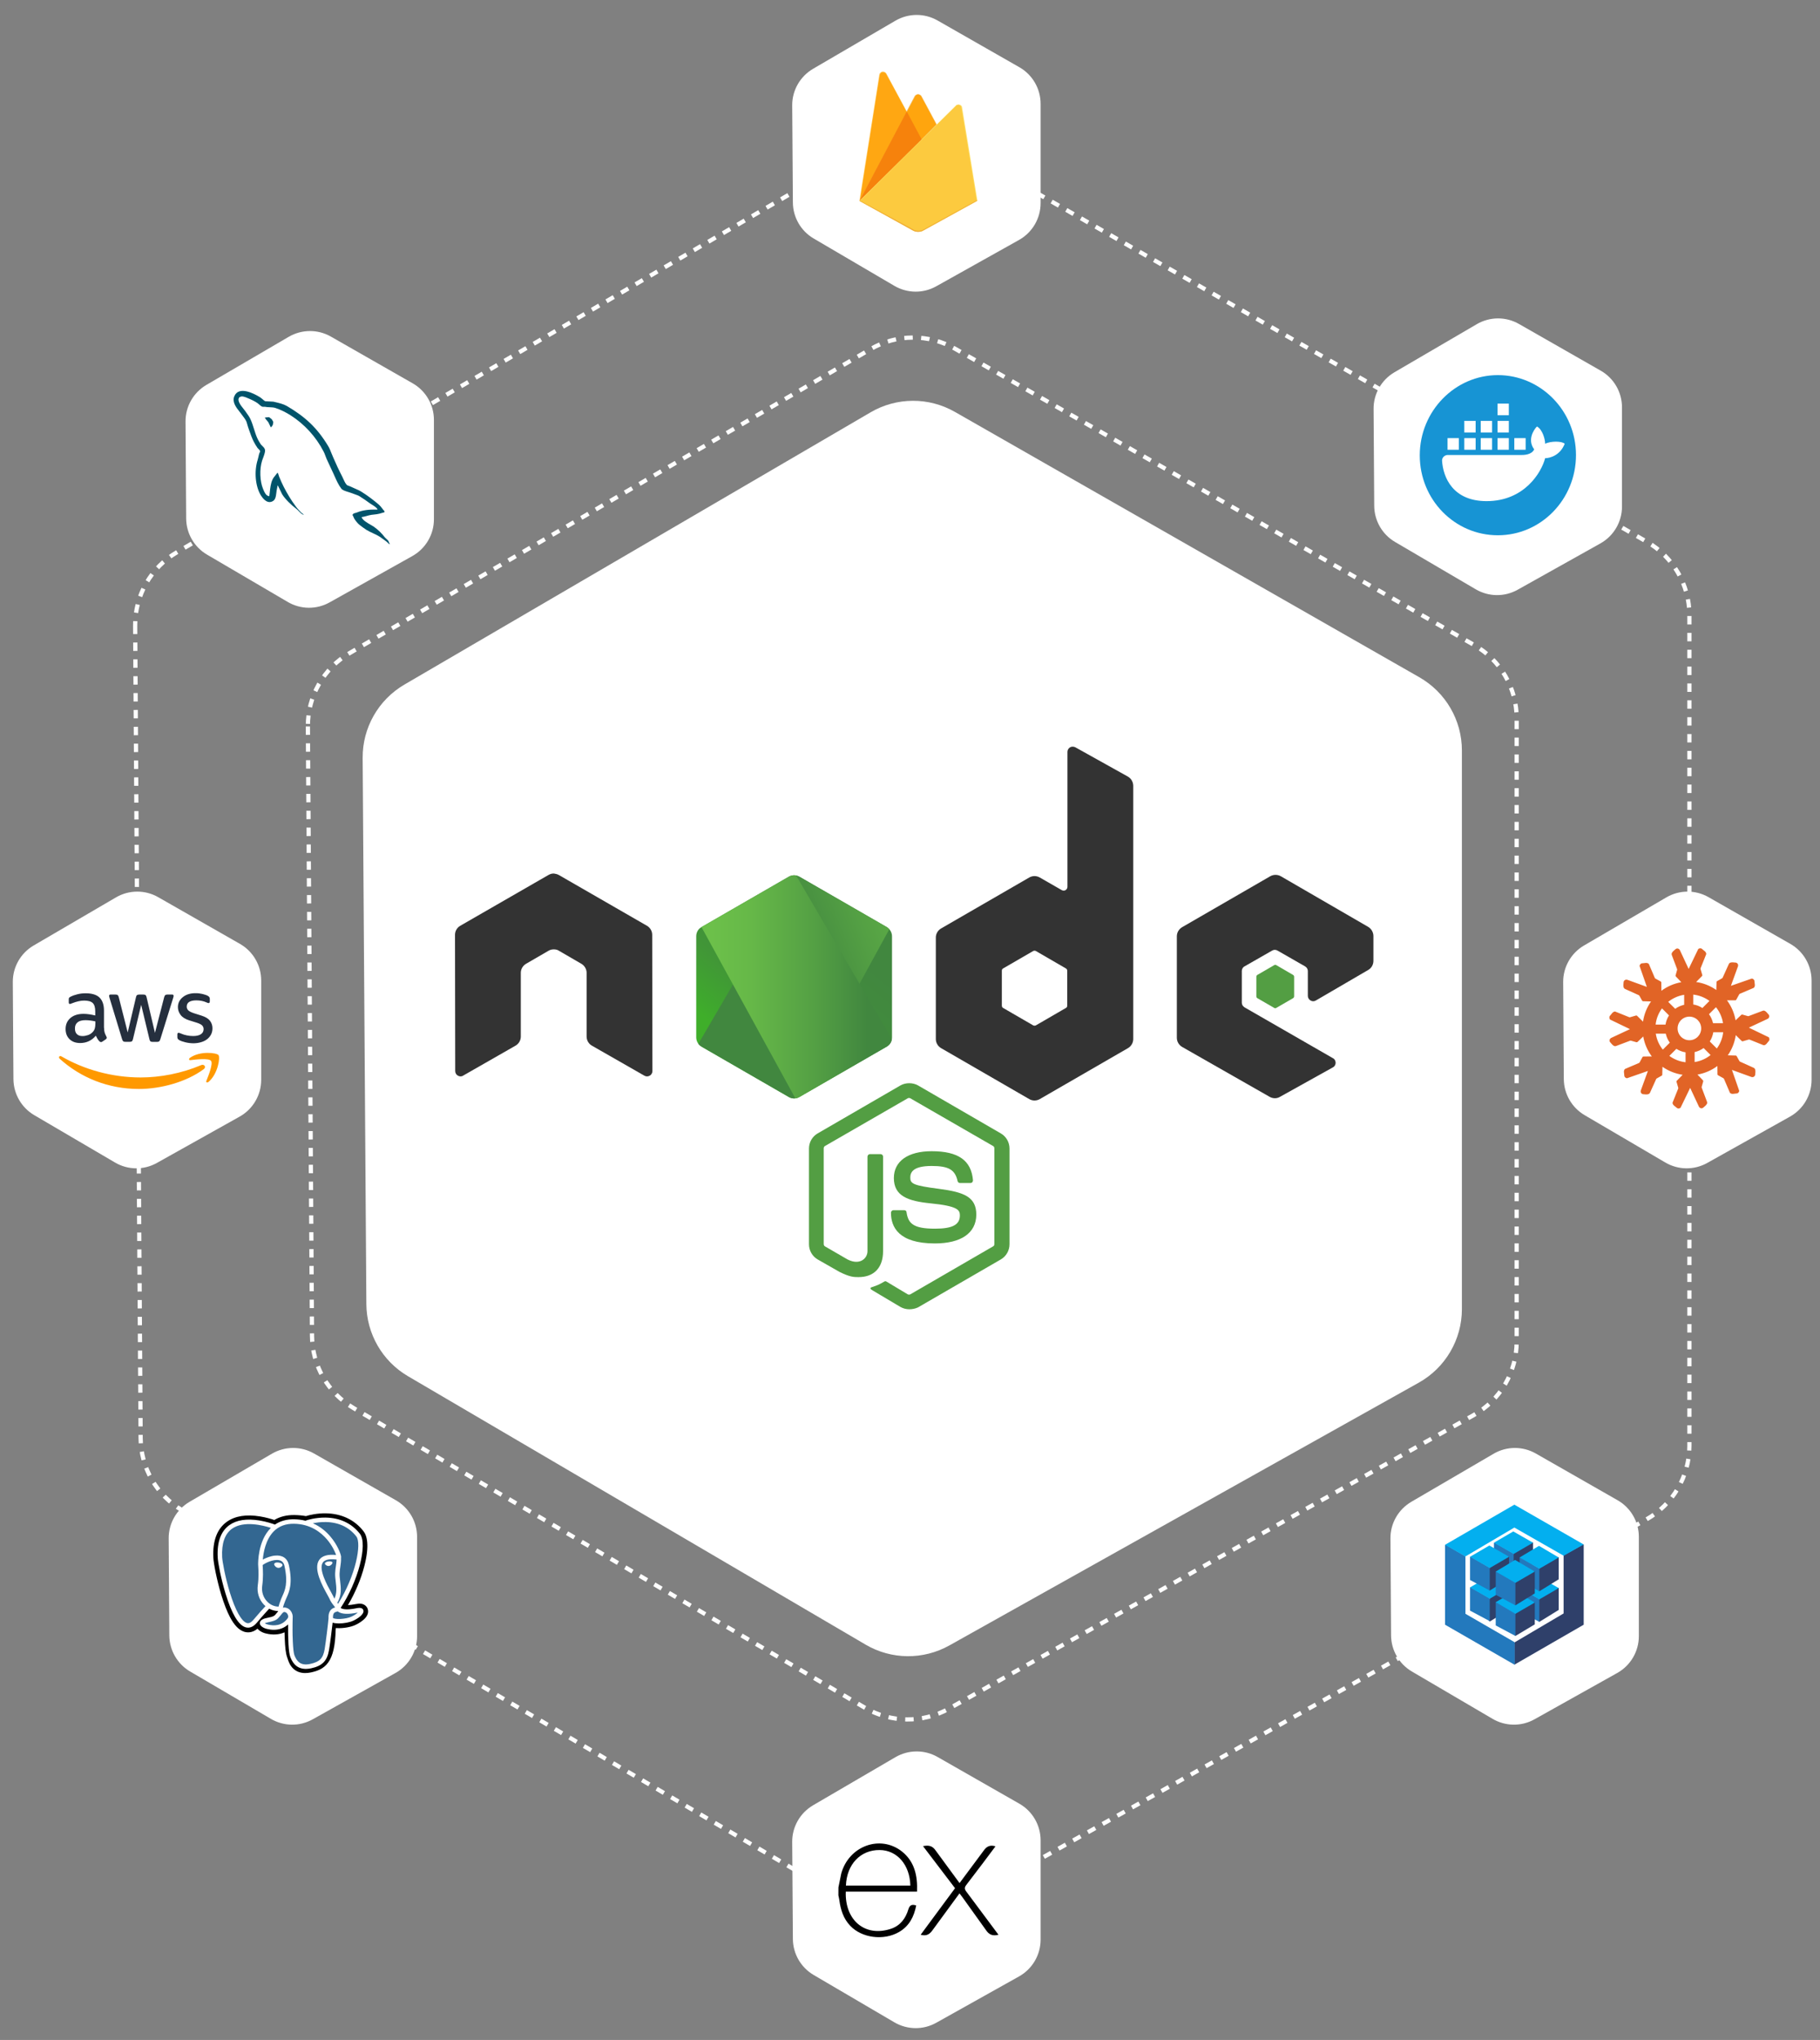 <svg version="1.2" xmlns="http://www.w3.org/2000/svg" viewBox="0 0 432 484" width="432" height="484">
	<rect x="0" y="0" width="432" height="484" fill="#808080" stroke="none"/>
	<title>Group 34155</title>
	<defs>
		<clipPath clipPathUnits="userSpaceOnUse" id="cp1">
			<path d="m108 135h218v218h-218z"/>
		</clipPath>
		<linearGradient id="g1" x2="1" gradientUnits="userSpaceOnUse" gradientTransform="matrix(-22.083,26.724,-27.987,-23.127,184.013,210.195)">
			<stop offset="0" stop-color="#41873f"/>
			<stop offset=".329" stop-color="#418b3d"/>
			<stop offset=".635" stop-color="#419637"/>
			<stop offset=".932" stop-color="#3fa92d"/>
			<stop offset="1" stop-color="#3fae2a"/>
		</linearGradient>
		<clipPath clipPathUnits="userSpaceOnUse" id="cp2">
			<path d="m189.75 208c-0.79-0.44-1.72-0.44-2.51 0l-20.75 11.97c-0.79 0.45-1.23 1.28-1.23 2.17v24c0 0.89 0.49 1.72 1.23 2.17l20.75 11.97c0.79 0.45 1.72 0.45 2.51 0l20.75-11.97c0.78-0.45 1.23-1.28 1.23-2.17v-24c0-0.89-0.49-1.72-1.23-2.17z"/>
		</clipPath>
		<linearGradient id="g2" x2="1" gradientUnits="userSpaceOnUse" gradientTransform="matrix(55.238,-22.068,20.725,51.876,197.604,266.916)">
			<stop offset=".138" stop-color="#41873f"/>
			<stop offset=".403" stop-color="#54a044"/>
			<stop offset=".714" stop-color="#66b848"/>
			<stop offset=".908" stop-color="#6cc04a"/>
		</linearGradient>
		<clipPath clipPathUnits="userSpaceOnUse" id="cp3">
			<path d="m189.75 208c-0.79-0.44-1.72-0.44-2.51 0l-20.75 11.97c-0.79 0.45-1.23 1.28-1.23 2.17v24c0 0.89 0.49 1.72 1.23 2.17l20.75 11.97c0.79 0.45 1.72 0.45 2.51 0l20.75-11.97c0.78-0.45 1.23-1.28 1.23-2.17v-24c0-0.89-0.49-1.72-1.23-2.17z"/>
		</clipPath>
		<linearGradient id="g3" x2="1" gradientUnits="userSpaceOnUse" gradientTransform="matrix(48.003,0,0,56.085,164.501,262.185)">
			<stop offset=".092" stop-color="#6cc04a"/>
			<stop offset=".286" stop-color="#66b848"/>
			<stop offset=".597" stop-color="#54a044"/>
			<stop offset=".862" stop-color="#41873f"/>
		</linearGradient>
		<linearGradient id="g4" x2="1" gradientUnits="userSpaceOnUse" gradientTransform="matrix(48.004,0,0,29.951,164.502,269.016)">
			<stop offset=".092" stop-color="#6cc04a"/>
			<stop offset=".286" stop-color="#66b848"/>
			<stop offset=".597" stop-color="#54a044"/>
			<stop offset=".862" stop-color="#41873f"/>
		</linearGradient>
		<linearGradient id="g5" x2="1" gradientUnits="userSpaceOnUse" gradientTransform="matrix(-4.526,60.915,-84.131,-6.251,159.555,212.196)">
			<stop offset="0" stop-color="#41873f"/>
			<stop offset=".329" stop-color="#418b3d"/>
			<stop offset=".635" stop-color="#419637"/>
			<stop offset=".932" stop-color="#3fa92d"/>
			<stop offset="1" stop-color="#3fae2a"/>
		</linearGradient>
		<clipPath clipPathUnits="userSpaceOnUse" id="cp4">
			<path d="m337 89h37v38h-37z"/>
		</clipPath>
		<clipPath clipPathUnits="userSpaceOnUse" id="cp5">
			<path d="m55 92h38v38h-38z"/>
		</clipPath>
		<clipPath clipPathUnits="userSpaceOnUse" id="cp6">
			<path d="m50 359h38v38h-38z"/>
		</clipPath>
		<clipPath clipPathUnits="userSpaceOnUse" id="cp7">
			<path d="m88 359h-38v38h38z"/>
		</clipPath>
		<clipPath clipPathUnits="userSpaceOnUse" id="cp8">
			<path d="m204 17h28v38h-28z"/>
		</clipPath>
		<clipPath clipPathUnits="userSpaceOnUse" id="cp9">
			<path d="m423 222h-44v44h44z"/>
		</clipPath>
		<clipPath clipPathUnits="userSpaceOnUse" id="cp10">
			<path d="m343 357h32.91v38h-32.91z"/>
		</clipPath>
		<clipPath clipPathUnits="userSpaceOnUse" id="cp11">
			<path d="m199 437h38v23h-38z"/>
		</clipPath>
	</defs>
	<style>
		.s0 { fill: #ffffff } 
		.s1 { fill: none;stroke: #ffffff;stroke-dasharray: 2,2 } 
		.s2 { fill: #539e43 } 
		.s3 { fill: #333333 } 
		.s4 { fill: url(#g1) } 
		.s5 { fill: url(#g2) } 
		.s6 { fill: url(#g3) } 
		.s7 { fill: url(#g4) } 
		.s8 { fill: url(#g5) } 
		.s9 { fill: #1794d4 } 
		.s10 { fill: #252f3e } 
		.s11 { fill: #ff9900 } 
		.s12 { fill: #00546b } 
		.s13 { fill: #000000 } 
		.s14 { fill: #336791 } 
		.s15 { fill: #ffc24a } 
		.s16 { fill: #ffa712 } 
		.s17 { fill: #f4bd62 } 
		.s18 { fill: #ffa50e } 
		.s19 { fill: #f6820c } 
		.s20 { fill: #fde068 } 
		.s21 { fill: #fcca3f } 
		.s22 { fill: #eeab37 } 
		.s23 { fill: #e16426 } 
		.s24 { fill: #2f406a } 
		.s25 { fill: #2379bd } 
		.s26 { fill: #03afef } 
	</style>
	<g>
		<path class="s0" d="m86.08 179.83l0.88 129.57c0.04 7.05 3.8 13.56 9.88 17.12l108.61 63.68c6.13 3.6 13.69 3.67 19.89 0.2l111.43-62.35c6.32-3.54 10.23-10.22 10.23-17.46v-132.53c0-7.18-3.85-13.8-10.08-17.36l-110.26-62.97c-6.21-3.55-13.83-3.51-20 0.09l-110.66 64.6c-6.19 3.61-9.97 10.25-9.92 17.41z"/>
	</g>
	<path class="s1" d="m32.08 148.44l1.3 192.79c0.05 7.05 3.8 13.55 9.88 17.11l161.71 94.86c6.12 3.59 13.69 3.67 19.89 0.2l165.91-92.89c6.32-3.54 10.23-10.21 10.23-17.45v-197.14c0-7.18-3.85-13.8-10.08-17.36l-164.21-93.83c-6.2-3.54-13.83-3.51-20 0.1l-164.72 96.2c-6.18 3.61-9.96 10.25-9.91 17.4z"/>
	<path class="s1" d="m73.08 172.36l0.98 144.62c0.05 7.05 3.8 13.55 9.89 17.12l121.39 71.11c6.12 3.59 13.68 3.66 19.88 0.2l124.54-69.64c6.32-3.53 10.24-10.21 10.24-17.45v-147.9c0-7.18-3.85-13.82-10.09-17.38l-123.25-70.32c-6.2-3.54-13.82-3.5-19.98 0.09l-123.68 72.14c-6.19 3.61-9.97 10.25-9.92 17.41z"/>
	<g id="Clip-Path" clip-path="url(#cp1)">
		<g>
			<path fill-rule="evenodd" class="s2" d="m215.82 310.64q-1.11-0.01-2.07-0.54l-6.55-3.89c-0.99-0.54-0.5-0.74-0.2-0.84 1.33-0.44 1.57-0.54 2.95-1.33 0.15-0.1 0.35-0.05 0.5 0.05l5.02 3.01c0.2 0.09 0.45 0.09 0.6 0l19.66-11.39q0.29-0.16 0.29-0.54v-22.72q0-0.38-0.29-0.54l-19.66-11.33c-0.2-0.1-0.45-0.1-0.6 0l-19.66 11.33c-0.19 0.1-0.29 0.35-0.29 0.54v22.72c0 0.2 0.1 0.44 0.29 0.54l5.37 3.11c2.91 1.48 4.73-0.25 4.73-1.97v-22.42c0-0.3 0.25-0.6 0.6-0.6h2.51c0.29 0 0.59 0.25 0.59 0.6v22.42c0 3.89-2.12 6.16-5.82 6.16-1.13 0-2.02 0-4.53-1.24l-5.17-2.95c-1.28-0.74-2.07-2.12-2.07-3.6v-22.72c0-1.48 0.79-2.86 2.07-3.59l19.66-11.39c1.23-0.69 2.91-0.69 4.14 0l19.66 11.39c1.28 0.73 2.07 2.11 2.07 3.59v22.72c0 1.48-0.79 2.86-2.07 3.6l-19.66 11.38c-0.64 0.3-1.38 0.44-2.07 0.44zm6.06-15.62c-8.62 0-10.4-3.94-10.4-7.29 0-0.3 0.25-0.59 0.59-0.59h2.57c0.29 0 0.54 0.19 0.54 0.49 0.39 2.61 1.53 3.89 6.75 3.89 4.14 0 5.91-0.93 5.91-3.15 0-1.28-0.49-2.22-6.95-2.86-5.37-0.54-8.72-1.72-8.72-6.01 0-3.99 3.35-6.36 8.97-6.36 6.31 0 9.41 2.17 9.81 6.9q0 0.22-0.15 0.45c-0.1 0.09-0.25 0.19-0.4 0.19h-2.56c-0.24 0-0.49-0.19-0.54-0.44-0.59-2.71-2.12-3.6-6.16-3.6-4.53 0-5.07 1.58-5.07 2.76 0 1.43 0.64 1.87 6.75 2.66 6.06 0.79 8.92 1.92 8.92 6.16-0.05 4.34-3.6 6.8-9.86 6.8z"/>
			<path fill-rule="evenodd" class="s3" d="m154.81 221.8c0-0.89-0.49-1.73-1.28-2.17l-20.89-12.03c-0.35-0.19-0.74-0.29-1.14-0.34h-0.19c-0.4 0-0.79 0.15-1.13 0.34l-20.9 12.03c-0.79 0.44-1.28 1.28-1.28 2.17l0.05 32.32c0 0.45 0.25 0.89 0.64 1.09 0.39 0.24 0.89 0.24 1.23 0l12.42-7.1c0.79-0.44 1.28-1.28 1.28-2.17v-15.13c0-0.88 0.49-1.72 1.28-2.16l5.28-3.06c0.39-0.25 0.83-0.34 1.28-0.34 0.44 0 0.88 0.09 1.23 0.34l5.27 3.06c0.79 0.44 1.28 1.28 1.28 2.16v15.13c0 0.89 0.49 1.73 1.28 2.17l12.42 7.1c0.4 0.24 0.89 0.24 1.28 0 0.4-0.2 0.64-0.64 0.64-1.09z"/>
			<path fill-rule="evenodd" class="s3" d="m267.71 184.25c0.78 0.44 1.28 1.28 1.28 2.22v60.06c0 0.89-0.5 1.73-1.28 2.17l-20.9 12.07c-0.79 0.45-1.72 0.45-2.51 0l-20.89-12.07c-0.79-0.44-1.28-1.28-1.28-2.17v-24.09c0-0.89 0.49-1.73 1.28-2.17l20.89-12.07c0.79-0.45 1.72-0.45 2.51 0l5.23 3q0.44 0.22 0.88 0c0.3-0.2 0.45-0.49 0.45-0.79v-32.03c0-0.44 0.24-0.83 0.64-1.08 0.34-0.2 0.84-0.2 1.23 0zm-14.39 46.07c0-0.19-0.1-0.44-0.3-0.54l-7.14-4.14c-0.2-0.1-0.44-0.1-0.64 0l-7.15 4.14q-0.29 0.16-0.29 0.54v8.28c0 0.2 0.1 0.45 0.29 0.54l7.15 4.14c0.2 0.1 0.44 0.1 0.64 0l7.14-4.14q0.3-0.16 0.3-0.54z"/>
			<path fill-rule="evenodd" class="s3" d="m324.77 230.13c0.79-0.45 1.23-1.29 1.23-2.17v-5.87c0-0.88-0.49-1.72-1.23-2.17l-20.75-12.02c-0.78-0.44-1.72-0.44-2.51 0l-20.89 12.07c-0.79 0.45-1.28 1.28-1.28 2.17v24.1c0 0.89 0.49 1.72 1.28 2.17l20.74 11.82c0.79 0.45 1.73 0.45 2.47 0l12.56-6.99c0.4-0.2 0.64-0.64 0.64-1.09 0-0.44-0.24-0.89-0.64-1.08l-20.99-12.07c-0.39-0.25-0.64-0.65-0.64-1.09v-7.54c0-0.44 0.25-0.89 0.64-1.08l6.55-3.75c0.4-0.24 0.89-0.24 1.29 0l6.55 3.75c0.39 0.24 0.64 0.64 0.64 1.08v5.91c0 0.45 0.25 0.89 0.64 1.09 0.39 0.25 0.89 0.25 1.28 0z"/>
			<path fill-rule="evenodd" class="s2" d="m302.45 228.99c0.15-0.1 0.34-0.1 0.49 0l3.99 2.32q0.24 0.15 0.25 0.44v4.63q-0.01 0.3-0.25 0.45l-3.99 2.31c-0.15 0.1-0.34 0.1-0.49 0l-4-2.31q-0.23-0.15-0.24-0.45v-4.63q0.01-0.29 0.24-0.44z"/>
			<path fill-rule="evenodd" class="s0" d="m189.75 208c-0.79-0.44-1.72-0.44-2.51 0l-20.75 11.97c-0.79 0.45-1.23 1.28-1.23 2.17v24c0 0.89 0.49 1.72 1.23 2.17l20.75 11.97c0.79 0.45 1.72 0.45 2.51 0l20.75-11.97c0.78-0.45 1.23-1.28 1.23-2.17v-24c0-0.89-0.49-1.72-1.23-2.17z"/>
			<path fill-rule="evenodd" class="s4" d="m189.75 208c-0.79-0.44-1.72-0.44-2.51 0l-20.75 11.97c-0.79 0.45-1.23 1.28-1.23 2.17v24c0 0.89 0.49 1.72 1.23 2.17l20.75 11.97c0.79 0.45 1.72 0.45 2.51 0l20.75-11.97c0.78-0.45 1.23-1.28 1.23-2.17v-24c0-0.89-0.49-1.72-1.23-2.17z"/>
			<g id="Clip-Path" clip-path="url(#cp2)">
				<g>
					<path fill-rule="evenodd" class="s5" d="m210.54 219.97l-20.84-11.97c-0.2-0.1-0.44-0.2-0.64-0.25l-23.36 40.02q0.31 0.37 0.69 0.59l20.85 11.97c0.59 0.35 1.28 0.44 1.92 0.25l21.93-40.11c-0.15-0.2-0.35-0.35-0.55-0.5z"/>
				</g>
			</g>
			<g id="Clip-Path" clip-path="url(#cp3)">
				<g>
					<path fill-rule="evenodd" class="s6" d="m210.59 248.31c0.59-0.35 1.04-0.94 1.23-1.58l-22.86-39.03c-0.59-0.1-1.23-0.04-1.77 0.3l-20.7 11.93 22.32 40.7c0.3-0.05 0.64-0.15 0.94-0.3z"/>
					<path fill-rule="evenodd" class="s7" d="m210.59 248.31l-20.79 11.97q-0.43 0.22-0.94 0.3l0.4 0.74 23.06-13.36v-0.29l-0.59-0.99c-0.1 0.69-0.54 1.28-1.14 1.63z"/>
					<path fill-rule="evenodd" class="s8" d="m210.59 248.31l-20.79 11.97q-0.43 0.22-0.94 0.3l0.4 0.74 23.06-13.36v-0.29l-0.59-0.99c-0.1 0.69-0.54 1.28-1.14 1.63z"/>
				</g>
			</g>
		</g>
	</g>
	<g>
		<path class="s0" d="m326.04 97.02l0.15 23.01c0.03 3.53 1.91 6.78 4.95 8.56l19.15 11.23c3.07 1.8 6.85 1.84 9.95 0.1l19.64-10.99c3.16-1.77 5.12-5.11 5.12-8.73v-23.56c0-3.59-1.92-6.91-5.04-8.69l-19.42-11.09c-3.1-1.77-6.91-1.75-10 0.05l-19.54 11.41c-3.09 1.81-4.99 5.13-4.96 8.7z"/>
	</g>
	<g id="Clip-Path" clip-path="url(#cp4)">
		<g>
			<path class="s9" d="m355.54 127c10.25 0 18.54-8.52 18.54-19.04 0-10.52-8.38-18.96-18.54-18.96-10.16 0-18.54 8.52-18.54 19.04 0 10.52 8.29 18.96 18.54 18.96z"/>
			<path class="s0" d="m358.14 95.76h-2.68v2.76h2.68z"/>
			<path class="s0" d="m347.57 99.86h2.69v2.75h-2.69z"/>
			<path class="s0" d="m342.29 109.29c0.24 3.93 2.52 9.61 10.57 9.61 8.94 0 13.01-6.77 13.9-10.19 1.14 0 3.58-0.67 4.64-3.42-0.65-0.67-3.34-0.67-4.64 0 0-1.09-0.65-3.43-1.95-4.1-0.89 0.92-2.28 3.26-0.65 5.43-0.65 1.34-2.44 1.34-3.33 1.34h-17.33c-0.65 0.08-1.21 0.58-1.21 1.33z"/>
			<path class="s0" d="m346.27 103.95h-2.68v2.76h2.68z"/>
			<path class="s0" d="m347.57 103.95h2.69v2.76h-2.69z"/>
			<path class="s0" d="m354.16 103.95h-2.69v2.76h2.69z"/>
			<path class="s0" d="m355.54 103.95h2.6v2.76h-2.68v-2.76z"/>
			<path class="s0" d="m362.13 103.95h-2.69v2.76h2.69z"/>
			<path class="s0" d="m354.16 99.86h-2.69v2.75h2.69z"/>
			<path class="s0" d="m355.54 99.86h2.6v2.75h-2.68v-2.75z"/>
		</g>
	</g>
	<g>
		<path class="s0" d="m3.04 233.03l0.15 23c0.03 3.53 1.91 6.78 4.95 8.56l19.16 11.23c3.06 1.8 6.84 1.84 9.94 0.1l19.64-10.99c3.16-1.77 5.12-5.11 5.12-8.73v-23.56c0-3.59-1.92-6.91-5.04-8.69l-19.42-11.09c-3.1-1.77-6.91-1.75-10 0.05l-19.54 11.41c-3.09 1.81-4.99 5.12-4.96 8.71z"/>
	</g>
	<path class="s10" d="m24.71 243.9q0 0.7 0.14 1.12 0.14 0.42 0.4 0.91 0.09 0.16 0.09 0.29 0 0.19-0.24 0.38l-0.8 0.53q-0.17 0.12-0.33 0.12-0.18-0.01-0.37-0.18-0.27-0.29-0.46-0.59-0.19-0.32-0.39-0.75-1.48 1.74-3.72 1.74-1.59 0-2.52-0.91-0.94-0.91-0.94-2.42 0-1.62 1.15-2.61 1.15-0.98 3.1-0.98 0.64 0 1.34 0.1 0.69 0.1 1.45 0.28v-0.93q0-1.43-0.59-2.02-0.61-0.58-2.06-0.58-0.67 0-1.37 0.17-0.7 0.16-1.36 0.42-0.31 0.13-0.45 0.17-0.13 0.04-0.2 0.04-0.26 0-0.26-0.39v-0.62q-0.01-0.31 0.08-0.45 0.1-0.13 0.36-0.26 0.66-0.34 1.59-0.57 0.93-0.24 1.97-0.24 2.26 0 3.31 1.02 1.05 1.03 1.05 3.11v4.1zm-5.13 1.92q0.62 0 1.3-0.23 0.69-0.23 1.2-0.81 0.31-0.35 0.43-0.81 0.12-0.45 0.13-1.1v-0.53q-0.55-0.13-1.16-0.21-0.61-0.08-1.19-0.08-1.26 0-1.88 0.51-0.63 0.51-0.62 1.45-0.01 0.89 0.46 1.34 0.46 0.47 1.33 0.47zm10.15 1.36q-0.33 0.01-0.48-0.12-0.15-0.13-0.27-0.5l-2.97-9.77q-0.11-0.37-0.11-0.5 0-0.31 0.3-0.32h1.24q0.36 0 0.5 0.13 0.14 0.12 0.25 0.49l2.12 8.37 1.97-8.37q0.09-0.38 0.24-0.49 0.16-0.12 0.51-0.13h1.01q0.36 0 0.51 0.13 0.15 0.12 0.24 0.49l1.99 8.47 2.19-8.47q0.12-0.38 0.25-0.49 0.15-0.12 0.49-0.13h1.18q0.31 0 0.32 0.32-0.01 0.09-0.03 0.2-0.02 0.11-0.09 0.32l-3.04 9.77q-0.12 0.38-0.27 0.49-0.15 0.12-0.48 0.13h-1.09q-0.35 0-0.5-0.13-0.16-0.13-0.24-0.51l-1.96-8.15-1.95 8.14q-0.09 0.38-0.24 0.51-0.16 0.13-0.5 0.12zm16.24 0.35q-0.99 0-1.95-0.23-0.95-0.23-1.45-0.51-0.31-0.18-0.39-0.35-0.08-0.18-0.08-0.36v-0.64q0-0.4 0.29-0.39 0.11 0 0.23 0.04 0.12 0.04 0.31 0.12 0.65 0.29 1.39 0.44 0.76 0.16 1.51 0.16 1.2 0 1.84-0.42 0.65-0.42 0.66-1.2 0-0.53-0.34-0.89-0.35-0.35-1.28-0.65l-1.83-0.57q-1.39-0.44-2.02-1.29-0.63-0.84-0.63-1.83 0-0.8 0.34-1.41 0.34-0.61 0.91-1.03 0.56-0.44 1.31-0.66 0.76-0.22 1.59-0.21 0.43-0.01 0.85 0.04 0.43 0.07 0.82 0.14 0.38 0.1 0.72 0.21 0.34 0.11 0.53 0.22 0.27 0.15 0.38 0.32 0.12 0.15 0.12 0.42v0.59q-0.01 0.4-0.29 0.4-0.16 0.01-0.48-0.15-1.08-0.49-2.43-0.49-1.09 0-1.68 0.36-0.59 0.35-0.6 1.12 0 0.53 0.38 0.9 0.39 0.36 1.39 0.69l1.8 0.57q1.37 0.44 1.96 1.21 0.58 0.78 0.58 1.77 0 0.82-0.33 1.47-0.34 0.65-0.92 1.11-0.59 0.47-1.41 0.71-0.84 0.26-1.8 0.27z"/>
	<path class="s11" d="m48.36 253.67c-4.16 3.07-10.2 4.7-15.4 4.7-7.28 0-13.84-2.69-18.79-7.17-0.39-0.35-0.04-0.83 0.43-0.55 5.36 3.11 11.97 4.99 18.8 4.99 4.62 0 9.69-0.96 14.35-2.93 0.69-0.32 1.29 0.45 0.61 0.96zm1.73-1.97c-0.53-0.69-3.52-0.33-4.87-0.17-0.4 0.05-0.47-0.3-0.1-0.57 2.38-1.67 6.28-1.19 6.74-0.63 0.45 0.57-0.13 4.47-2.35 6.35-0.35 0.28-0.67 0.13-0.52-0.24 0.5-1.26 1.63-4.07 1.1-4.74z"/>
	<g>
		<path class="s0" d="m44.04 100.03l0.15 23c0.03 3.53 1.91 6.78 4.95 8.56l19.16 11.23c3.06 1.8 6.84 1.84 9.94 0.1l19.64-10.99c3.16-1.77 5.12-5.11 5.12-8.73v-23.56c0-3.59-1.92-6.91-5.04-8.69l-19.42-11.09c-3.1-1.77-6.91-1.75-10 0.05l-19.54 11.41c-3.09 1.81-4.99 5.13-4.96 8.71z"/>
	</g>
	<g id="Clip-Path" clip-path="url(#cp5)">
		<g>
			<path class="s12" d="m84.71 121.6c1.31-0.55 2.88-0.75 4.9-0.7-0.06-0.38-0.78-0.83-1.31-1.16q-0.27-0.17-0.44-0.28c-0.8-0.58-1.66-1.19-2.52-1.72-0.27-0.17-0.67-0.31-1.05-0.44q-0.38-0.13-0.69-0.26-0.31-0.13-0.77-0.26c-0.71-0.21-1.53-0.46-1.8-0.83-0.69-0.89-1.16-1.97-1.64-3.04q-0.08-0.17-0.15-0.34-0.38-0.86-0.81-1.74-0.48-0.98-0.91-1.96-0.17-0.4-0.3-0.77-0.16-0.47-0.4-0.95c-1.84-3.56-4.57-6.53-7.87-8.63-1.08-0.68-2.3-1.31-3.63-1.74-0.41-0.12-0.86-0.14-1.32-0.16-0.39-0.01-0.78-0.03-1.15-0.11h-0.53c-0.31-0.09-0.58-0.33-0.83-0.56q-0.19-0.17-0.36-0.3c-0.78-0.53-1.56-0.88-2.5-1.26-0.32-0.15-1.26-0.51-1.58-0.23-0.21 0.05-0.31 0.13-0.36 0.33-0.2 0.3-0.02 0.76 0.1 1.03 0.25 0.54 0.57 0.93 0.89 1.33q0.26 0.3 0.5 0.64 0.12 0.17 0.24 0.34c0.37 0.51 0.77 1.07 1.02 1.6 0.35 0.76 0.6 1.55 0.85 2.35 0.22 0.69 0.43 1.38 0.72 2.04 0.22 0.53 0.58 1.14 0.9 1.62q0.16 0.2 0.38 0.39c0.23 0.22 0.46 0.44 0.56 0.74 0.24 0.41-0.21 1.58-0.48 2.29q-0.1 0.25-0.15 0.41c-0.66 2.07-0.53 4.94 0.22 6.73q0.04 0.1 0.08 0.19c0.28 0.66 0.58 1.37 1.31 1.55q0.03-0.03 0.03-0.03 0 0 0.07-0.02 0.05-0.43 0.1-0.86c0.12-1.07 0.23-2.09 0.61-2.95 0.18-0.44 0.48-0.8 0.77-1.14q0.23-0.28 0.44-0.57c0.16 0.1 0.22 0.31 0.28 0.54q0.04 0.19 0.12 0.37 0.04 0.08 0.07 0.17c0.31 0.73 0.64 1.52 1.02 2.25 0.83 1.61 1.76 3.18 2.82 4.59 0.35 0.5 0.86 1.06 1.31 1.51q0.11 0.09 0.21 0.16 0.22 0.14 0.37 0.35h0.05v0.07c-0.48-0.17-0.84-0.55-1.2-0.92q-0.31-0.33-0.64-0.59c-1.13-0.86-2.5-2.15-3.28-3.38q-0.37-0.79-0.77-1.57-0.13-0.26-0.26-0.53 0 0 0-0.04c-0.1 0.12-0.11 0.25-0.13 0.41q-0.01 0.13-0.05 0.29-0.13 0.55-0.18 1.1c-0.11 0.9-0.22 1.73-1.03 2.05-1.28 0.53-2.24-0.85-2.65-1.48-1.28-2.1-1.64-5.63-0.73-8.48q0.1-0.33 0.17-0.69c0.09-0.43 0.18-0.87 0.41-1.2-0.05-0.3-0.22-0.46-0.39-0.61q-0.13-0.11-0.24-0.25c-0.35-0.48-0.65-1.03-0.93-1.56-0.4-0.79-0.72-1.69-1.03-2.57q-0.14-0.41-0.28-0.81-0.12-0.33-0.2-0.66-0.08-0.35-0.21-0.68c-0.23-0.51-0.63-1.03-1-1.51q-0.15-0.19-0.28-0.38-0.15-0.21-0.38-0.49c-0.71-0.89-1.78-2.23-1.21-3.59 1.06-2.6 4.77-0.63 6.2 0.27q0.22 0.15 0.46 0.37c0.22 0.2 0.46 0.41 0.7 0.52q0.48 0.02 0.95 0.05 0.47 0.03 0.94 0.05 0.16 0.03 0.31 0.07c1.07 0.25 2.07 0.48 2.92 0.96 4.34 2.55 7.16 5.15 9.76 9.43 0.36 0.58 0.6 1.19 0.84 1.81q0.21 0.53 0.45 1.07c0.63 1.46 1.34 3 2.07 4.39q0.13 0.27 0.26 0.56c0.22 0.49 0.44 0.98 0.77 1.38 0.12 0.17 0.38 0.26 0.63 0.34q0.2 0.06 0.35 0.14 0.5 0.25 1.04 0.47c0.55 0.24 1.11 0.48 1.59 0.79 1.46 0.91 2.87 1.99 4.16 3.1 0.26 0.23 0.47 0.52 0.69 0.8q0.26 0.37 0.57 0.69v0.23q-0.61 0.19-1.21 0.35c-0.44 0.11-0.85 0.16-1.26 0.2-0.42 0.04-0.83 0.09-1.26 0.2q-0.08 0.03-0.17 0.05c-0.5 0.14-1.08 0.31-1.57 0.36q0.04 0.04 0.05 0.05c0.24 0.69 1.27 1.28 2.12 1.77q0.45 0.26 0.78 0.47c0.98 0.71 1.89 1.56 2.62 2.55q0.19 0.19 0.38 0.36 0.19 0.18 0.38 0.37 0.12 0.19 0.19 0.4 0.08 0.22 0.21 0.41v0.07c-0.22-0.08-0.37-0.23-0.52-0.39q-0.13-0.15-0.29-0.26-0.35-0.25-0.71-0.52-0.47-0.36-0.95-0.67c-0.49-0.31-1.02-0.55-1.55-0.79-0.51-0.24-1.02-0.48-1.5-0.77q-0.83-0.54-1.62-1.16c-0.48-0.36-1.01-1.04-1.31-1.54q-0.11-0.18-0.17-0.37c-0.06-0.17-0.12-0.32-0.23-0.44 0.04-0.36 0.38-0.45 0.72-0.53q0.17-0.04 0.31-0.1z"/>
			<path class="s12" d="m62.85 99.1c0.3-0.07 0.6-0.12 1.03-0.12q0.12 0.12 0.28 0.22c0.15 0.1 0.31 0.21 0.4 0.36q0.08 0.12 0.13 0.23 0.06 0.15 0.17 0.3 0 0.89-0.53 1.26 0 0.01-0.05 0.05-0.15-0.3-0.29-0.6-0.14-0.31-0.29-0.61-0.15-0.2-0.32-0.39c-0.18-0.2-0.36-0.4-0.48-0.64h-0.05z"/>
		</g>
	</g>
	<g>
		<path class="s0" d="m40.04 365.02l0.15 23.01c0.03 3.53 1.91 6.78 4.95 8.56l19.16 11.23c3.06 1.8 6.84 1.84 9.94 0.1l19.64-10.99c3.16-1.77 5.12-5.11 5.12-8.73v-23.56c0-3.59-1.92-6.91-5.04-8.69l-19.42-11.09c-3.1-1.77-6.91-1.75-10 0.05l-19.54 11.41c-3.09 1.81-4.99 5.13-4.96 8.7z"/>
	</g>
	<g id="Clip-Path" clip-path="url(#cp6)">
		<g>
			<g id="Clip-Path" clip-path="url(#cp7)">
				<g>
					<path class="s13" d="m87.28 381.75c-0.22-0.66-0.8-1.13-1.55-1.24q-0.52-0.08-1.23 0.07c-0.84 0.17-1.46 0.23-1.91 0.25 1.71-2.88 3.09-6.16 3.89-9.25 1.29-4.99 0.6-7.27-0.21-8.29-2.13-2.73-5.24-4.19-8.99-4.24-2-0.02-3.76 0.38-4.67 0.66q-1.29-0.23-2.74-0.25-2.71-0.04-4.76 1.17c-0.75-0.25-1.96-0.61-3.36-0.84-3.29-0.54-5.94-0.12-7.88 1.25-2.34 1.66-3.43 4.54-3.23 8.56 0.06 1.28 0.78 5.16 1.9 8.85q0.98 3.19 2.05 5.23c1.01 1.91 2.1 3.04 3.31 3.45 0.68 0.23 1.92 0.38 3.22-0.7q0.24 0.3 0.68 0.58c0.37 0.24 0.82 0.43 1.28 0.54 1.63 0.41 3.16 0.31 4.46-0.26q0.01 0.35 0.02 0.64 0.01 0.47 0.03 0.9c0.08 1.92 0.21 3.42 0.6 4.47q0.03 0.09 0.08 0.24c0.19 0.59 0.51 1.58 1.34 2.36 0.85 0.8 1.88 1.05 2.83 1.05q0.72-0.01 1.32-0.14c1.41-0.31 3.02-0.77 4.18-2.42 1.1-1.57 1.63-3.92 1.73-7.63q0.02-0.16 0.03-0.3 0.01-0.1 0.03-0.2l0.25 0.03h0.07c1.44 0.07 3.2-0.24 4.28-0.74 0.86-0.4 3.59-1.84 2.95-3.8z"/>
					<path class="s14" d="m84.82 382.13c-4.28 0.89-4.58-0.56-4.58-0.56 4.52-6.71 6.41-15.22 4.78-17.3-4.45-5.69-12.15-3-12.27-2.93l-0.04 0.01q-1.27-0.27-2.86-0.3c-1.94-0.03-3.41 0.51-4.52 1.35 0 0-13.74-5.66-13.1 7.12 0.14 2.72 3.9 20.56 8.38 15.17 1.64-1.97 3.22-3.63 3.22-3.63 0.79 0.52 1.73 0.79 2.72 0.69l0.08-0.06q-0.04 0.35 0.03 0.76c-1.16 1.29-0.82 1.52-3.13 1.99-2.34 0.49-0.96 1.34-0.07 1.57 1.09 0.27 3.6 0.66 5.3-1.72l-0.07 0.27c0.46 0.36 0.77 2.36 0.72 4.17-0.05 1.81-0.09 3.05 0.27 4.02 0.36 0.97 0.71 3.15 3.75 2.5 2.53-0.54 3.85-1.95 4.03-4.3 0.13-1.67 0.42-1.43 0.44-2.92l0.24-0.71c0.27-2.26 0.04-2.99 1.61-2.65l0.37 0.03c1.16 0.05 2.66-0.18 3.54-0.59 1.91-0.89 3.04-2.36 1.16-1.98z"/>
					<path class="s0" d="m66.13 370.74c-0.38-0.06-0.73-0.01-0.91 0.13q-0.14 0.12-0.14 0.22c-0.02 0.16 0.09 0.33 0.16 0.42 0.19 0.26 0.48 0.44 0.76 0.48q0.06 0 0.12 0c0.46 0 0.89-0.36 0.93-0.63 0.04-0.34-0.45-0.56-0.92-0.62z"/>
					<path class="s0" d="m78.91 370.75c-0.04-0.27-0.5-0.34-0.95-0.28-0.44 0.06-0.87 0.26-0.84 0.53 0.03 0.2 0.4 0.55 0.84 0.55q0.06 0 0.11-0.01c0.3-0.04 0.51-0.22 0.61-0.33 0.16-0.16 0.25-0.35 0.23-0.46z"/>
					<path class="s0" d="m86.24 382.03q-0.24-0.74-1.56-0.47c-2.59 0.54-3.52 0.17-3.82-0.06 2.01-3.07 3.67-6.78 4.56-10.24 0.43-1.64 0.66-3.16 0.68-4.4q0.03-2.05-0.69-2.97c-1.93-2.47-4.76-3.79-8.19-3.83-2.35-0.02-4.34 0.58-4.73 0.75q-1.22-0.31-2.66-0.34-2.66-0.04-4.57 1.25c-0.55-0.2-1.97-0.69-3.7-0.97-3.01-0.48-5.4-0.12-7.1 1.09-2.03 1.44-2.97 4.02-2.79 7.65 0.06 1.23 0.76 4.99 1.86 8.6 1.45 4.74 3.02 7.43 4.68 7.98q0.29 0.1 0.66 0.11c0.61 0 1.35-0.27 2.12-1.2 1.28-1.54 2.47-2.83 2.91-3.3q0.99 0.53 2.1 0.56 0.01 0.03 0.01 0.06-0.22 0.26-0.37 0.46c-0.51 0.64-0.61 0.78-2.25 1.11-0.46 0.1-1.69 0.35-1.71 1.22-0.02 0.94 1.46 1.34 1.62 1.38q0.88 0.22 1.69 0.22c1.31 0 2.47-0.43 3.39-1.27-0.03 3.37 0.11 6.69 0.52 7.7 0.33 0.83 1.14 2.85 3.69 2.85q0.56 0 1.24-0.14c2.67-0.57 3.82-1.75 4.27-4.35 0.24-1.39 0.65-4.7 0.85-6.48 0.4 0.12 0.93 0.18 1.5 0.18 1.18 0 2.55-0.25 3.41-0.65 0.96-0.44 2.7-1.54 2.38-2.5zm-8.88-20.91c3.07 0.07 5.5 1.22 7.22 3.42 1.31 1.68-0.14 9.35-4.34 15.97q-0.06-0.08-0.13-0.16-0.03-0.03-0.05-0.07c1.08-1.79 0.87-3.57 0.68-5.14-0.08-0.65-0.15-1.26-0.13-1.83 0.02-0.61 0.1-1.13 0.18-1.63 0.09-0.62 0.19-1.26 0.16-2.02q0.03-0.12 0.02-0.29c-0.07-0.72-0.9-2.9-2.59-4.86-0.92-1.08-2.27-2.28-4.11-3.09 0.79-0.17 1.87-0.32 3.09-0.3zm2.54 8.9c-0.01 0.52-0.09 1-0.16 1.5-0.08 0.53-0.17 1.09-0.19 1.76-0.02 0.65 0.06 1.33 0.14 1.99 0.16 1.32 0.32 2.69-0.31 4.04q-0.15-0.26-0.28-0.58-0.13-0.28-0.49-0.92c-0.92-1.65-3.08-5.52-1.97-7.1 0.33-0.47 1.16-0.95 3.26-0.69zm-19.73 14.28c-0.85 1.02-1.43 0.83-1.63 0.76-1.25-0.42-2.71-3.07-4-7.28-1.11-3.65-1.76-7.31-1.81-8.34-0.16-3.25 0.63-5.51 2.34-6.73 2.79-1.98 7.39-0.8 9.23-0.2q-0.04 0.04-0.08 0.08c-3.03 3.06-2.95 8.28-2.95 8.6q0 0.18 0.03 0.54c0.05 0.88 0.15 2.51-0.11 4.37-0.24 1.72 0.29 3.4 1.45 4.62q0.18 0.19 0.38 0.35c-0.52 0.56-1.65 1.79-2.85 3.23zm3.24-4.32c-0.94-0.98-1.37-2.34-1.17-3.74 0.27-1.95 0.17-3.66 0.12-4.57q-0.02-0.2-0.02-0.33c0.44-0.39 2.49-1.49 3.95-1.16q1 0.23 1.24 1.39c0.88 4.05 0.12 5.73-0.49 7.09q-0.19 0.41-0.35 0.81l-0.07 0.21q-0.32 0.8-0.5 1.51c-1-0.01-1.97-0.43-2.71-1.21zm10.2 14.81c-2.35 0.5-3.18-0.7-3.73-2.07-0.35-0.88-0.53-4.87-0.4-9.27q0-0.09-0.03-0.17-0.02-0.16-0.06-0.31c-0.19-0.64-0.63-1.18-1.17-1.4-0.21-0.09-0.6-0.25-1.07-0.13q0.16-0.62 0.46-1.38l0.08-0.22q0.14-0.36 0.32-0.75c0.64-1.41 1.51-3.36 0.56-7.74-0.35-1.65-1.54-2.45-3.34-2.26-1.08 0.11-2.06 0.55-2.56 0.79q-0.15 0.09-0.29 0.16c0.14-1.65 0.66-4.75 2.6-6.71q1.84-1.85 4.83-1.8c3.91 0.06 6.41 2.07 7.83 3.74 1.21 1.44 1.87 2.88 2.14 3.67q-2.98-0.3-4.01 1.16c-1.49 2.13 0.81 6.25 1.91 8.23 0.21 0.36 0.38 0.67 0.44 0.81 0.36 0.87 0.82 1.45 1.16 1.87q0.16 0.2 0.28 0.37c-0.6 0.17-1.67 0.57-1.58 2.57-0.07 1-0.64 5.69-0.92 7.35-0.38 2.19-1.19 3-3.45 3.49zm-10.05-9.35c-0.29-0.07-0.55-0.2-0.71-0.3 0.13-0.06 0.36-0.15 0.76-0.23 1.92-0.39 2.21-0.67 2.86-1.49q0.21-0.28 0.55-0.67c0.35-0.39 0.51-0.32 0.8-0.2 0.23 0.1 0.46 0.39 0.55 0.71 0.04 0.15 0.09 0.44-0.07 0.67-1.35 1.89-3.32 1.86-4.74 1.51zm19.85-1.87c-0.61 0.29-1.64 0.5-2.61 0.55-1.08 0.05-1.63-0.13-1.76-0.23-0.06-1.24 0.41-1.37 0.9-1.51q0.11-0.03 0.22-0.07 0.07 0.05 0.15 0.11 1.31 0.86 4.59 0.18 0.01 0 0.02 0c-0.29 0.27-0.8 0.64-1.51 0.97z"/>
				</g>
			</g>
		</g>
	</g>
	<g>
		<path class="s0" d="m188.04 25.02l0.16 23.01c0.02 3.53 1.9 6.78 4.94 8.56l19.15 11.23c3.07 1.8 6.85 1.84 9.95 0.1l19.64-10.99c3.16-1.77 5.12-5.11 5.12-8.73v-23.56c0-3.59-1.92-6.91-5.04-8.69l-19.42-11.09c-3.1-1.77-6.91-1.75-10 0.05l-19.54 11.41c-3.09 1.81-4.99 5.13-4.96 8.7z"/>
	</g>
	<g id="Clip-Path" clip-path="url(#cp8)">
		<g>
			<path class="s15" d="m204 47.65l0.25-0.33 10.97-20.63v-0.25l-4.81-8.94c-0.09-0.17-0.25-0.33-0.42-0.42-0.17-0.08-0.34-0.08-0.51-0.08q-0.25 0-0.5 0.25-0.26 0.25-0.26 0.5z"/>
			<path class="s16" d="m204.17 47.4l0.17-0.33 10.88-20.47-4.89-9.02c-0.09-0.16-0.17-0.25-0.34-0.33-0.17-0.08-0.34-0.08-0.51-0.08-0.17 0-0.34 0.08-0.42 0.25-0.08 0.16-0.25 0.33-0.25 0.5z"/>
			<path class="s17" d="m218.76 33.29l3.63-3.68-3.63-6.76c-0.08-0.17-0.17-0.25-0.34-0.34-0.17-0.08-0.33-0.17-0.5-0.17-0.17 0-0.34 0.09-0.51 0.17-0.17 0.09-0.25 0.17-0.34 0.34l-1.94 3.67v0.33z"/>
			<path class="s18" d="m218.68 33.12l3.54-3.59-3.54-6.6c-0.09-0.17-0.17-0.25-0.26-0.33-0.17-0.09-0.25-0.17-0.42-0.17-0.17 0-0.34 0-0.42 0.08-0.17 0.09-0.26 0.17-0.34 0.34l-1.94 3.67-0.08 0.17z"/>
			<path class="s19" d="m204 47.65l0.08-0.08 0.43-0.17 14.08-13.86 0.17-0.5-3.54-6.6z"/>
			<path class="s20" d="m219.26 54.67l12.74-7.02-3.63-22.13c0-0.17-0.08-0.34-0.16-0.42-0.09-0.08-0.26-0.25-0.43-0.25q-0.25-0.12-0.5 0c-0.17 0-0.34 0.08-0.43 0.25l-22.85 22.55 12.65 7.02c0.42 0.25 0.84 0.33 1.27 0.33 0.5 0 0.92-0.08 1.34-0.33z"/>
			<path class="s21" d="m231.83 47.57l-3.63-21.97c0-0.16-0.08-0.33-0.16-0.42-0.09-0.08-0.26-0.25-0.34-0.25-0.17-0.08-0.34-0.08-0.42 0-0.17 0-0.26 0.09-0.43 0.25l-22.77 22.55 12.57 6.85c0.42 0.25 0.84 0.34 1.26 0.34 0.43 0 0.93-0.09 1.27-0.34z"/>
			<path class="s22" d="m219.26 54.42c-0.42 0.25-0.84 0.33-1.26 0.33-0.42 0-0.93-0.08-1.26-0.33l-12.66-6.85-0.08 0.08 12.65 7.02c0.42 0.25 0.84 0.33 1.27 0.33 0.42 0 0.92-0.08 1.26-0.33l12.74-7.02v-0.17z"/>
		</g>
	</g>
	<g>
		<path class="s0" d="m371.04 233.03l0.15 23c0.03 3.53 1.91 6.78 4.95 8.56l19.15 11.23c3.07 1.8 6.85 1.84 9.95 0.1l19.64-10.99c3.16-1.77 5.12-5.11 5.12-8.73v-23.56c0-3.59-1.92-6.91-5.04-8.69l-19.42-11.09c-3.1-1.77-6.91-1.75-10 0.05l-19.54 11.41c-3.09 1.81-4.99 5.12-4.96 8.71z"/>
	</g>
	<g id="Clip-Path" clip-path="url(#cp9)">
		<g>
			<path class="s23" d="m419.79 246.08l-4.68-2.26 4.43-2.07c0.35-0.16 0.55-0.59 0.31-0.98l-0.46-0.53c-0.3-0.33-0.62-0.57-1.01-0.41l-3.3 1.24q-0.1 0.04-0.22 0.01l-1.27-0.36q-0.15-0.04-0.27 0.06l-1.36 1.3c-0.31-1.76-1.02-3.37-2.04-4.74l1.99-0.01q0.14-0.01 0.2-0.12l0.71-1.28q0.06-0.11 0.16-0.15l3.27-1.39c0.2-0.09 0.32-0.5 0.28-0.77l-0.11-0.98c-0.08-0.28-0.47-0.52-0.66-0.45l-4.91 1.71 1.67-4.6c0.13-0.36-0.03-0.8-0.48-0.91l-0.7-0.06c-0.44-0.02-0.84 0.04-1 0.43l-1.45 3.21q-0.05 0.1-0.16 0.16l-1.15 0.65q-0.14 0.08-0.14 0.23l-0.05 1.88c-1.4-0.98-3.03-1.65-4.79-1.9l1.4-1.42q0.09-0.1 0.06-0.23l-0.41-1.41q-0.03-0.11 0.01-0.22l1.32-3.29c0.08-0.2-0.12-0.58-0.34-0.74l-0.76-0.62c-0.26-0.13-0.71-0.03-0.8 0.15l-2.26 4.68-2.07-4.43c-0.16-0.35-0.59-0.55-0.98-0.31l-0.54 0.46c-0.32 0.3-0.56 0.62-0.4 1.01l1.24 3.29q0.04 0.11 0.01 0.23l-0.36 1.27q-0.04 0.15 0.06 0.27l1.3 1.36c-1.76 0.31-3.37 1.02-4.73 2.04l-0.02-1.99q-0.01-0.14-0.12-0.21l-1.28-0.7q-0.1-0.06-0.15-0.17l-1.39-3.26c-0.09-0.2-0.5-0.32-0.77-0.28l-0.98 0.1c-0.28 0.09-0.52 0.48-0.45 0.67l1.71 4.91-4.6-1.67c-0.36-0.13-0.8 0.03-0.91 0.48l-0.06 0.7c-0.02 0.44 0.04 0.83 0.43 1l3.21 1.45q0.1 0.05 0.16 0.15l0.65 1.16q0.08 0.14 0.23 0.14l1.88 0.05c-0.98 1.4-1.65 3.03-1.9 4.79l-1.42-1.4q-0.1-0.09-0.23-0.06l-1.41 0.41q-0.11 0.03-0.22-0.01l-3.29-1.32c-0.2-0.09-0.58 0.12-0.74 0.34l-0.62 0.76c-0.13 0.26-0.03 0.71 0.15 0.8l4.68 2.26-4.43 2.07c-0.35 0.16-0.55 0.59-0.31 0.98l0.46 0.53c0.3 0.33 0.62 0.57 1.01 0.41l3.29-1.24q0.11-0.04 0.23-0.01l1.27 0.36q0.15 0.04 0.27-0.06l1.36-1.3c0.31 1.75 1.02 3.37 2.04 4.73l-1.99 0.02q-0.14 0.01-0.21 0.12l-0.7 1.28q-0.06 0.1-0.17 0.15l-3.26 1.39c-0.2 0.09-0.32 0.5-0.28 0.77l0.1 0.98c0.09 0.28 0.48 0.52 0.67 0.45l4.91-1.71-1.67 4.6c-0.13 0.36 0.03 0.8 0.48 0.91l0.7 0.06c0.44 0.01 0.83-0.05 1-0.43l1.45-3.21q0.05-0.1 0.15-0.16l1.16-0.65q0.14-0.08 0.14-0.23l0.05-1.88c1.4 0.98 3.03 1.64 4.79 1.9l-1.4 1.42q-0.09 0.1-0.06 0.23l0.41 1.41q0.03 0.11-0.01 0.22l-1.32 3.29c-0.09 0.2 0.12 0.58 0.34 0.74l0.76 0.62c0.26 0.13 0.71 0.03 0.8-0.15l2.26-4.68 2.07 4.43c0.16 0.35 0.59 0.55 0.98 0.31l0.53-0.46c0.33-0.3 0.57-0.62 0.41-1.01l-1.24-3.29q-0.04-0.11-0.01-0.23l0.36-1.27q0.04-0.15-0.06-0.27l-1.3-1.36c1.75-0.31 3.37-1.02 4.73-2.04l0.02 1.99q0.01 0.14 0.12 0.2l1.28 0.71q0.1 0.06 0.15 0.17l1.39 3.26c0.09 0.2 0.5 0.32 0.77 0.28l0.98-0.11c0.28-0.08 0.52-0.47 0.45-0.66l-1.71-4.91 4.6 1.67c0.36 0.13 0.8-0.03 0.91-0.48l0.06-0.7c0.01-0.44-0.05-0.84-0.43-1l-3.21-1.45q-0.1-0.05-0.16-0.15l-0.65-1.16q-0.08-0.14-0.23-0.14l-1.88-0.05c0.98-1.4 1.64-3.03 1.9-4.79l1.42 1.4q0.1 0.09 0.23 0.06l1.41-0.41q0.11-0.03 0.22 0.01l3.29 1.32c0.2 0.08 0.58-0.12 0.74-0.34l0.62-0.76c0.13-0.26 0.03-0.71-0.15-0.8zm-10.81-3.32h-2.37q-0.27-1.18-0.96-2.13l1.66-1.66c0.86 1.07 1.45 2.37 1.67 3.79zm-4.89-3.6q-0.99-0.64-2.18-0.84v-2.34c1.43 0.16 2.75 0.69 3.85 1.5zm-0.29 4.85c0 1.54-1.25 2.8-2.8 2.8-1.55 0-2.8-1.26-2.8-2.8 0-1.55 1.25-2.8 2.8-2.8 1.55 0 2.8 1.25 2.8 2.8zm-4.04-7.98v2.37q-1.18 0.26-2.13 0.95l-1.66-1.65c1.08-0.86 2.37-1.45 3.79-1.67zm-3.6 4.89q-0.64 0.98-0.83 2.18h-2.35c0.16-1.43 0.7-2.75 1.51-3.85zm-3.14 4.33h2.37q0.26 1.18 0.96 2.13l-1.66 1.66c-0.86-1.08-1.45-2.37-1.67-3.79zm4.89 3.6q0.98 0.63 2.18 0.83v2.35c-1.43-0.16-2.75-0.7-3.85-1.51zm4.33 3.13v-2.36q1.18-0.27 2.13-0.96l1.66 1.66c-1.08 0.86-2.37 1.45-3.79 1.66zm3.6-4.88q0.63-0.99 0.83-2.18h2.35c-0.16 1.43-0.7 2.75-1.51 3.85z"/>
		</g>
	</g>
	<g>
		<path class="s0" d="m330.04 365.02l0.15 23.01c0.03 3.53 1.91 6.78 4.95 8.56l19.15 11.23c3.07 1.8 6.85 1.84 9.95 0.1l19.64-10.99c3.16-1.77 5.12-5.11 5.12-8.73v-23.56c0-3.59-1.92-6.91-5.04-8.69l-19.42-11.09c-3.1-1.77-6.91-1.75-10 0.05l-19.54 11.41c-3.09 1.81-4.99 5.13-4.96 8.7z"/>
	</g>
	<g id="Clip-Path" clip-path="url(#cp10)">
		<g>
			<path class="s24" d="m371.14 369.11v13.7l-11.6 6.84-0.09 0.09v5.09l0.09 0.09 16.37-9.44v-19.04h-0.17l-4.6 2.59z"/>
			<path class="s25" d="m347.84 382.89l11.7 6.76v5.35l-16.54-9.52v-18.96h0.17l4.59 2.67 0.08 0.17z"/>
			<path class="s26" d="m347.84 369.28l-4.84-2.76 16.45-9.52 16.45 9.44-4.75 2.67-11.7-6.68z"/>
			<path class="s24" d="m359.29 381.39l-0.09-0.17v-5.09l0.17-0.09v-0.16l4.43-2.59h0.16v5.26z"/>
			<path class="s25" d="m354.61 378.8v-5.51h0.17l4.51 2.58v0.09 5.34z"/>
			<path class="s26" d="m359.2 370.61l-4.59 2.68 4.68 2.67 4.59-2.67z"/>
			<path class="s24" d="m353.61 384.73l-0.17-0.17v-5.09l0.17-0.09v-0.17l4.42-2.58h0.17v5.26z"/>
			<path class="s25" d="m348.93 382.14v-5.51h0.17l4.51 2.58v0.09 5.34z"/>
			<path class="s26" d="m353.52 373.95l-4.59 2.68 4.68 2.67 4.59-2.67z"/>
			<path class="s24" d="m365.38 384.81l-0.17-0.17v-5.09l0.17-0.08v-0.17l4.43-2.59h0.17v5.26z"/>
			<path class="s25" d="m360.7 382.31v-5.52h0.17l4.51 2.59v0.09 5.34z"/>
			<path class="s26" d="m365.3 374.12l-4.6 2.67 4.68 2.68 4.6-2.68z"/>
			<path class="s24" d="m359.7 388.15l-0.16-0.16v-5.1h0.16v-0.17l4.43-2.59h0.17v5.27z"/>
			<path class="s25" d="m355.03 385.65v-5.52h0.16l4.51 2.59v0.09 5.34z"/>
			<path class="s26" d="m359.62 377.46l-4.59 2.67 4.67 2.76 4.6-2.67z"/>
			<path class="s24" d="m359.29 374.04l-0.17-0.17v-5.09l0.17-0.09v-0.17l4.42-2.58h0.17v5.26z"/>
			<path class="s25" d="m354.61 371.53v-5.51h0.17l4.51 2.59v0.08 5.35z"/>
			<path class="s26" d="m359.2 363.35l-4.59 2.67 4.68 2.67 4.59-2.67z"/>
			<path class="s24" d="m353.61 377.38l-0.17-0.17v-5.09l0.17-0.09v-0.16l4.42-2.59h0.17v5.26z"/>
			<path class="s25" d="m348.93 374.87v-5.51h0.17l4.51 2.59v0.08 5.35z"/>
			<path class="s26" d="m353.52 366.69l-4.59 2.67 4.68 2.67 4.59-2.67z"/>
			<path class="s24" d="m365.38 377.55l-0.17-0.17v-5.1l0.17-0.08v-0.17l4.43-2.59h0.17v5.27z"/>
			<path class="s25" d="m360.7 375.04v-5.51h0.17l4.51 2.59v0.08 5.34z"/>
			<path class="s26" d="m365.3 366.77l-4.6 2.76 4.68 2.67 4.6-2.67z"/>
			<path class="s24" d="m359.7 380.89l-0.16-0.17v-5.1l0.16-0.08v-0.17l4.43-2.58h0.17v5.26z"/>
			<path class="s25" d="m355.03 378.38v-5.51h0.16l4.51 2.59v0.08 5.35z"/>
			<path class="s26" d="m359.62 370.11l-4.59 2.76 4.67 2.67 4.6-2.67z"/>
		</g>
	</g>
	<g>
		<path class="s0" d="m188.04 437.02l0.16 23.01c0.02 3.53 1.9 6.78 4.94 8.56l19.15 11.23c3.07 1.8 6.85 1.84 9.95 0.1l19.64-10.99c3.16-1.77 5.12-5.11 5.12-8.73v-23.56c0-3.59-1.92-6.91-5.04-8.69l-19.42-11.09c-3.1-1.77-6.91-1.75-10 0.05l-19.54 11.41c-3.09 1.81-4.99 5.13-4.96 8.7z"/>
	</g>
	<g id="Clip-Path" clip-path="url(#cp11)">
		<g>
			<path class="s13" d="m237 459.04c-1.38 0.35-2.24 0.01-3-1.15l-5.46-7.62-0.79-1.05-6.37 8.7c-0.73 1.04-1.49 1.5-2.85 1.12l8.16-11.04-7.6-9.98c1.31-0.26 2.21-0.13 3.01 1.05l5.66 7.71 5.7-7.66c0.73-1.05 1.52-1.45 2.83-1.06l-2.95 3.94-3.99 5.24c-0.47 0.6-0.41 1.01 0.03 1.58zm-37.99-11.22l0.67-3.31c1.82-6.55 9.26-9.27 14.4-5.23 3 2.39 3.74 5.75 3.59 9.53h-16.91c-0.26 6.79 4.59 10.89 10.77 8.8 2.17-0.74 3.44-2.45 4.08-4.59 0.33-1.07 0.86-1.24 1.86-0.93-0.51 2.67-1.66 4.91-4.09 6.31-3.64 2.1-8.83 1.42-11.57-1.49-1.62-1.69-2.29-3.83-2.59-6.13-0.05-0.37-0.15-0.73-0.22-1.1q0.01-0.93 0.01-1.86zm1.78-0.45h15.29c-0.11-4.91-3.14-8.4-7.28-8.43-4.55-0.04-7.81 3.37-8.01 8.43z"/>
		</g>
	</g>
</svg>